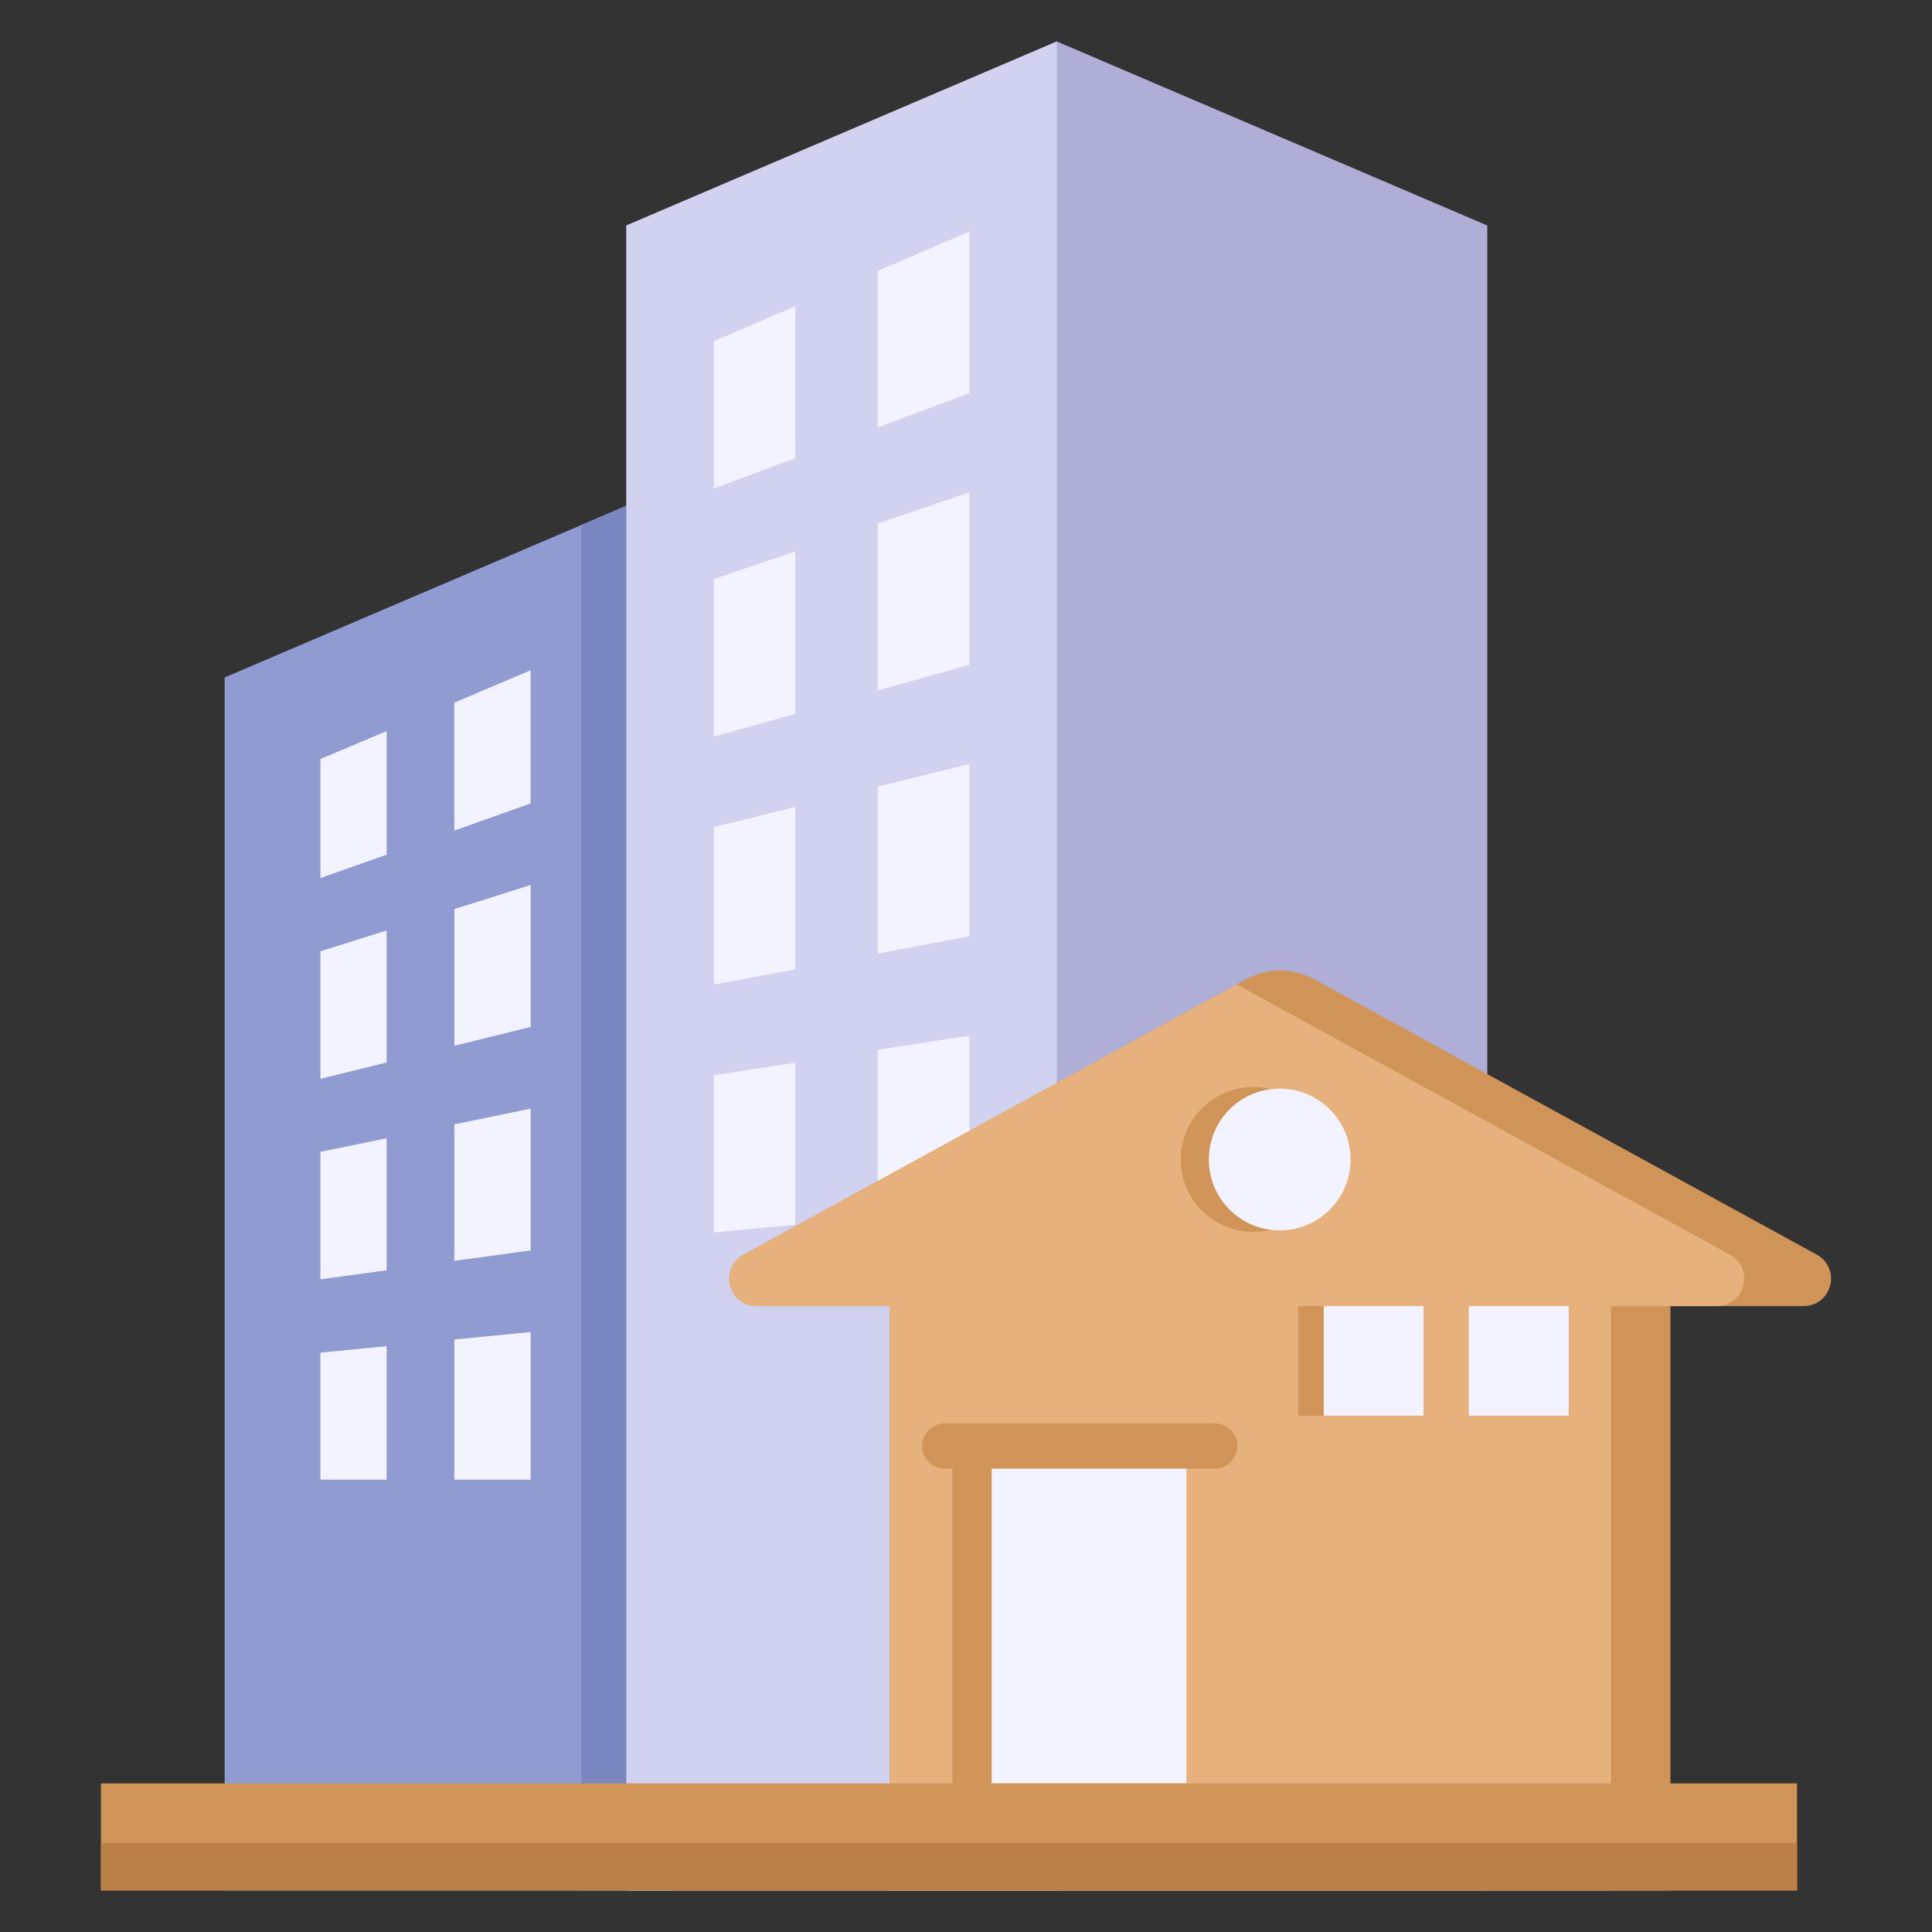 <svg xmlns="http://www.w3.org/2000/svg" viewBox="0 0 512 512" data-name="Layer 1"><rect x="0" y="0" width="512" height="512" fill="#333333" stroke="none"/><g fill-rule="evenodd"><path d="m178.318 500.993h-118.786v-321.457l118.786-50.778z" fill="#909cd1"></path><path d="m178.318 500.993h-24.262v-361.864l24.262-10.371z" fill="#7986bf"></path><path d="m394.146 500.993h-228.145v-441.238l114.073-48.763 114.072 48.763z" fill="#aeaed6"></path><path d="m280.074 500.993h-114.073v-441.238l114.073-48.763z" fill="#d1d1f0"></path><path d="m232.59 322.48v-44.272l24.296-3.753v45.696zm0-69.76v-44.237l24.296-5.995v45.659zm0-69.725v-44.271l24.296-8.239v45.696l-24.296 6.815zm0-69.725-.007-41.463 24.303-10.427v42.833zm-43.401 213.341v-41.662l21.561-3.325v42.923zm0-65.687v-41.762l21.568-5.316v43.026l-21.568 4.053zm0-65.721v-41.762l21.568-7.305v43.026zm0-65.786v-39.015l21.575-9.248-.006 40.264-21.568 7.998z" fill="#f3f3ff"></path><path d="m120.411 392.118v-37.128l20.211-1.976v39.103h-20.211zm0-57.971v-36.177l20.211-4.171v37.563zm0-57.021v-36.199l20.211-6.387v37.607zm-.006-57.021v-33.9l20.217-8.567v35.271zm-35.493 172.012v-33.652l17.543-1.713-.004 35.365zm0-53.084v-33.78l17.549-3.604v34.982l-17.549 2.403zm0-53.148v-33.781l17.549-5.517v34.982zm0-53.191v-31.55l17.56-7.396-.005 32.739-17.554 6.207z" fill="#f3f3ff"></path><path d="m442.685 346.134v154.874h-206.872v-154.874h-35.287c-3.365 0-6.207-2.206-7.041-5.466-.835-3.26.598-6.56 3.549-8.177l133.082-72.916c5.86-3.211 12.409-3.211 18.269 0l133.081 72.916c2.951 1.616 4.383 4.917 3.549 8.177s-3.677 5.466-7.041 5.466h-35.287z" fill="#d19458"></path><path d="m426.897 501.008h-191.084v-154.874h-35.287c-3.364 0-6.207-2.206-7.041-5.465-.835-3.26.598-6.561 3.549-8.177l130.704-71.613 130.704 71.613c2.951 1.616 4.383 4.917 3.549 8.177-.834 3.259-3.677 5.465-7.042 5.465h-28.051v154.874z" fill="#e6b17c"></path></g><path d="m262.794 383.206h51.613v89.418h-51.613z" fill="#f3f3ff"></path><path d="m350.79 346.134h64.914v29.021h-64.914z" fill="#f3f3ff"></path><path d="m383.247 343.983v33.322" fill="none" stroke="#e6b17c" stroke-linejoin="round" stroke-width="12"></path><path d="m250.365 383.205h71.537" fill="none" stroke="#d19458" stroke-linecap="round" stroke-linejoin="round" stroke-width="12"></path><path d="m332.095 326.471c10.575 0 19.2-8.625 19.2-19.2s-8.625-19.2-19.2-19.2-19.2 8.625-19.2 19.2 8.625 19.2 19.2 19.2z" fill="#d19458" fill-rule="evenodd"></path><circle cx="339.25" cy="307.272" fill="#f3f3ff" r="18.786" transform="matrix(.995 -.098 .098 .995 -28.528 34.79)"></circle><g fill="#d19458"><path d="m344.018 346.134h6.772v29.021h-6.772z"></path><path d="m252.398 383.206h10.395v89.418h-10.395z"></path><path d="m26.751 472.624h449.482v28.369h-449.482z"></path></g><path d="m26.751 488.488h449.482v12.505h-449.482z" fill="#ba8047"></path></svg>